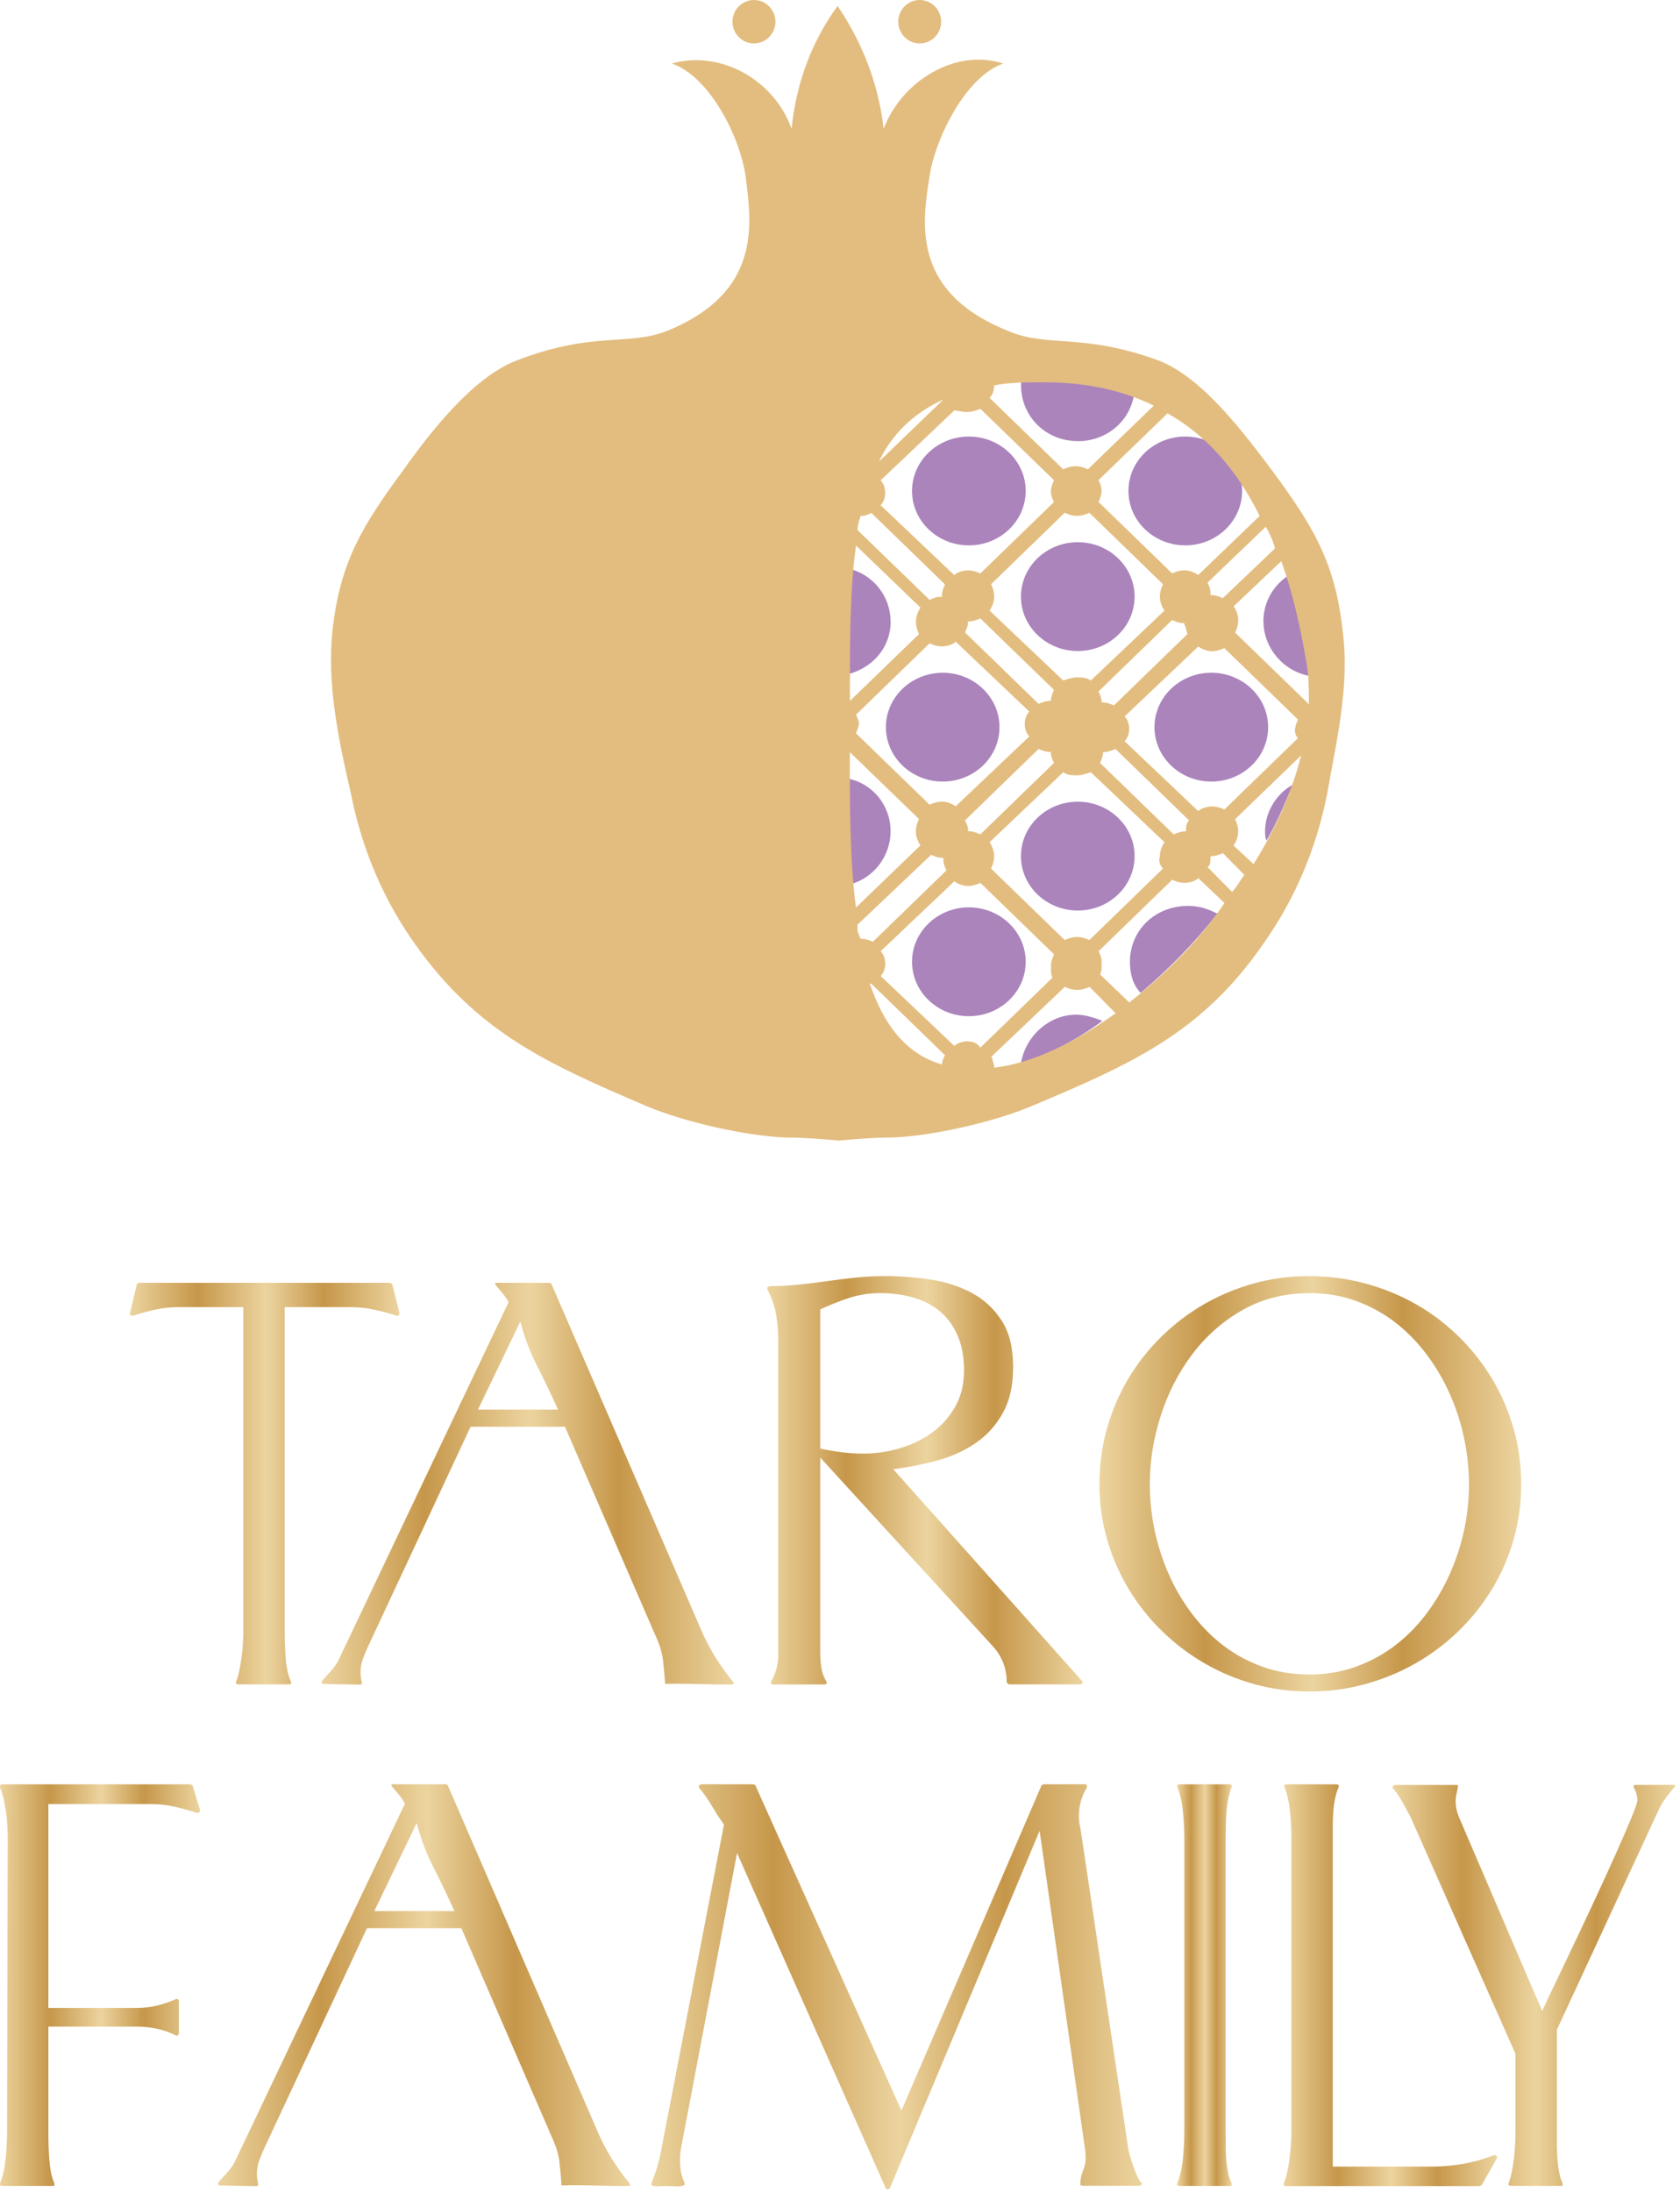 <?xml version="1.0" encoding="UTF-8"?> <svg xmlns="http://www.w3.org/2000/svg" width="105" height="137" viewBox="0 0 105 137" fill="none"> <path d="M60.554 34.087C62.514 34.087 64.106 32.563 64.106 30.686C64.106 28.808 62.514 27.285 60.554 27.285C58.593 27.285 57.002 28.808 57.002 30.686C57.002 32.563 58.593 34.087 60.554 34.087Z" fill="#AB84BC"></path> <path d="M55.66 38.845C55.66 37.29 54.605 35.933 53.071 35.543C52.977 37.581 52.977 39.817 52.977 42.147C54.511 41.757 55.666 40.498 55.666 38.845H55.66Z" fill="#AB84BC"></path> <path d="M78.967 38.845C78.967 40.498 80.215 41.954 81.843 42.246C81.843 41.663 81.749 41.18 81.651 40.592C81.365 38.938 80.98 37.389 80.595 35.928C79.638 36.51 78.962 37.576 78.962 38.84L78.967 38.845Z" fill="#AB84BC"></path> <path d="M74.079 34.087C76.04 34.087 77.631 32.563 77.631 30.686C77.631 28.808 76.04 27.285 74.079 27.285C72.119 27.285 70.528 28.808 70.528 30.686C70.528 32.563 72.119 34.087 74.079 34.087Z" fill="#AB84BC"></path> <path d="M75.707 48.85C77.667 48.85 79.259 47.326 79.259 45.449C79.259 43.572 77.667 42.048 75.707 42.048C73.746 42.048 72.155 43.572 72.155 45.449C72.155 47.326 73.746 48.85 75.707 48.85Z" fill="#AB84BC"></path> <path d="M67.361 56.91C69.321 56.91 70.912 55.386 70.912 53.509C70.912 51.632 69.321 50.108 67.361 50.108C65.4 50.108 63.809 51.632 63.809 53.509C63.809 55.386 65.4 56.91 67.361 56.91Z" fill="#AB84BC"></path> <path d="M58.921 48.85C60.882 48.85 62.468 47.326 62.468 45.449C62.468 43.572 60.876 42.048 58.921 42.048C56.966 42.048 55.369 43.572 55.369 45.449C55.369 47.326 56.961 48.85 58.921 48.85Z" fill="#AB84BC"></path> <path d="M67.361 40.691C69.321 40.691 70.912 39.167 70.912 37.29C70.912 35.413 69.321 33.889 67.361 33.889C65.4 33.889 63.809 35.413 63.809 37.29C63.809 39.167 65.4 40.691 67.361 40.691Z" fill="#AB84BC"></path> <path d="M63.814 66.431C65.447 65.948 67.174 65.074 68.9 63.81C68.421 63.618 67.844 63.42 67.267 63.42C65.541 63.42 64.1 64.778 63.814 66.431Z" fill="#AB84BC"></path> <path d="M67.361 27.576C69.373 27.576 70.912 26.021 70.912 24.175V23.692C69.186 23.109 67.361 22.719 65.348 22.719H64.1C63.908 23.109 63.814 23.593 63.814 24.076C63.814 26.021 65.348 27.571 67.366 27.571L67.361 27.576Z" fill="#AB84BC"></path> <path d="M60.554 63.514C62.514 63.514 64.106 61.99 64.106 60.113C64.106 58.236 62.514 56.712 60.554 56.712C58.593 56.712 57.002 58.236 57.002 60.113C57.002 61.99 58.593 63.514 60.554 63.514Z" fill="#AB84BC"></path> <path d="M55.661 51.959C55.661 50.311 54.511 48.949 52.972 48.657C52.972 50.987 53.066 53.223 53.165 55.262C54.605 54.872 55.661 53.514 55.661 51.959Z" fill="#AB84BC"></path> <path d="M70.621 60.113C70.621 60.888 70.814 61.569 71.292 62.058C73.018 60.602 74.651 58.948 76.086 57.102C75.509 56.811 74.937 56.619 74.266 56.619C72.155 56.619 70.621 58.173 70.621 60.113Z" fill="#AB84BC"></path> <path d="M79.066 51.959C79.066 52.152 79.066 52.349 79.16 52.542C79.831 51.377 80.309 50.212 80.793 49.047C79.737 49.63 79.066 50.795 79.066 51.959Z" fill="#AB84BC"></path> <path d="M83.907 39.328C83.429 35.153 82.087 32.917 79.591 29.521C77.766 27.093 75.177 23.598 72.4 22.527C67.605 20.78 65.494 21.752 62.998 20.681C56.955 18.252 57.626 13.978 58.105 10.967C58.489 8.539 60.408 4.753 62.707 3.973C59.732 3.001 56.378 5.039 55.224 8.05C54.938 5.33 53.882 2.611 52.348 0.375C50.715 2.611 49.758 5.231 49.472 8.05C48.417 5.039 45.057 3.094 41.989 3.973C44.293 4.748 46.212 8.44 46.592 10.967C46.976 13.978 47.647 18.252 41.698 20.681C39.202 21.653 37.096 20.681 32.297 22.527C29.514 23.593 26.831 27.093 25.105 29.521C22.609 32.922 21.267 35.153 20.789 39.328C20.404 42.729 21.174 46.323 21.938 49.625C22.609 53.026 23.95 56.229 25.968 59.047C29.899 64.585 34.314 66.525 40.45 69.151C42.754 70.123 46.592 70.997 49.082 71.096C50.232 71.096 51.386 71.195 52.442 71.288C53.497 71.189 54.647 71.096 55.801 71.096C58.297 70.997 62.129 70.123 64.433 69.151C70.668 66.53 75.083 64.585 78.915 59.047C80.928 56.229 82.275 53.026 82.945 49.625C83.523 46.323 84.386 42.828 83.902 39.328H83.907ZM79.685 34.279L76.424 37.389C76.232 37.29 75.946 37.196 75.754 37.196H75.66V37.098C75.66 36.806 75.567 36.614 75.468 36.416L79.113 32.922C79.399 33.406 79.591 33.894 79.69 34.284L79.685 34.279ZM81.125 46.13L76.523 50.597C76.331 50.498 76.045 50.405 75.754 50.405C75.463 50.405 75.083 50.504 74.891 50.696L70.288 46.328C70.481 46.135 70.574 45.844 70.574 45.553C70.574 45.262 70.481 44.971 70.288 44.778L74.891 40.41C75.177 40.602 75.468 40.701 75.754 40.701C76.04 40.701 76.331 40.602 76.523 40.509L81.125 44.976C81.032 45.168 80.933 45.459 80.933 45.657C80.933 45.657 80.933 45.948 81.125 46.141V46.13ZM75.66 53.514C75.722 53.514 75.722 53.514 75.66 53.514C75.946 53.514 76.237 53.416 76.43 53.322L77.771 54.679C77.485 55.069 77.293 55.454 77.002 55.745L75.468 54.19C75.66 54.092 75.66 53.8 75.66 53.509V53.514ZM74.126 51.959C74.064 51.959 74.064 51.959 74.126 51.959C73.84 51.959 73.549 52.058 73.356 52.152L68.754 47.685C68.848 47.493 68.947 47.201 68.947 47.004C69.233 47.004 69.524 46.905 69.716 46.811L74.319 51.278C74.126 51.471 74.126 51.668 74.126 51.959ZM72.686 54.289L68.084 58.756C67.891 58.657 67.605 58.564 67.314 58.564C67.023 58.564 66.737 58.662 66.544 58.756L61.942 54.289C62.036 54.097 62.135 53.806 62.135 53.514C62.135 53.223 62.041 52.932 61.849 52.641L66.451 48.267C66.737 48.46 67.028 48.46 67.314 48.46C67.6 48.46 67.891 48.361 68.177 48.267L72.779 52.641C72.587 52.932 72.493 53.223 72.493 53.514C72.4 53.806 72.493 54.097 72.686 54.289ZM60.309 51.278L64.912 46.811C65.104 46.91 65.39 47.004 65.681 47.004C65.681 47.295 65.775 47.487 65.874 47.685L61.271 52.152C61.079 52.053 60.793 51.959 60.601 51.959H60.507V51.861C60.507 51.668 60.413 51.471 60.315 51.278H60.309ZM53.497 44.674L58.099 40.207C58.292 40.306 58.578 40.4 58.869 40.4C59.16 40.4 59.54 40.301 59.732 40.108L64.334 44.477C64.142 44.669 64.048 44.96 64.048 45.251C64.048 45.543 64.142 45.834 64.334 46.026L59.732 50.394C59.446 50.202 59.155 50.103 58.869 50.103C58.583 50.103 58.292 50.202 58.099 50.295L53.497 45.829C53.591 45.636 53.69 45.345 53.69 45.147C53.69 45.147 53.596 44.856 53.497 44.664V44.674ZM60.502 38.845C60.788 38.845 61.079 38.746 61.271 38.652L65.874 43.119C65.78 43.312 65.681 43.603 65.681 43.8C65.395 43.8 65.104 43.899 64.912 43.993L60.309 39.526C60.403 39.334 60.502 39.136 60.502 38.845ZM61.942 36.515L66.544 32.048C66.737 32.147 67.023 32.241 67.314 32.241C67.605 32.241 67.891 32.142 68.084 32.048L72.686 36.515C72.592 36.708 72.493 36.999 72.493 37.29C72.493 37.581 72.587 37.872 72.779 38.164L68.177 42.532C67.891 42.339 67.6 42.339 67.314 42.339C67.028 42.339 66.737 42.438 66.451 42.532L61.849 38.164C62.041 37.872 62.135 37.581 62.135 37.29C62.135 36.999 62.041 36.708 61.942 36.515ZM74.22 39.625L69.618 44.092C69.425 43.993 69.139 43.899 68.848 43.899C68.848 43.608 68.754 43.416 68.656 43.218L73.258 38.751C73.45 38.85 73.736 38.944 73.928 38.944H74.022V39.042C74.116 39.141 74.116 39.334 74.215 39.625H74.22ZM72.972 25.834C75.369 27.191 77.288 29.329 78.728 32.246L74.891 35.938C74.605 35.746 74.313 35.647 74.027 35.647C73.741 35.647 73.45 35.746 73.258 35.839L68.656 31.372C68.749 31.18 68.848 30.889 68.848 30.691C68.848 30.4 68.754 30.207 68.656 30.01L72.972 25.834ZM62.135 24.087C63.092 23.895 64.147 23.895 65.302 23.895C67.891 23.895 70.096 24.378 72.114 25.351L67.99 29.334C67.797 29.235 67.511 29.142 67.22 29.142C66.929 29.142 66.643 29.24 66.451 29.334L61.849 24.867C62.041 24.675 62.135 24.383 62.135 24.092V24.087ZM60.502 25.741C60.788 25.741 61.079 25.642 61.271 25.548L65.874 30.015C65.78 30.207 65.681 30.499 65.681 30.696C65.681 30.988 65.775 31.18 65.874 31.378L61.271 35.844C61.079 35.746 60.793 35.652 60.502 35.652C60.211 35.652 59.831 35.751 59.639 35.943L55.036 31.575C55.229 31.383 55.322 31.091 55.322 30.8C55.322 30.509 55.229 30.218 55.036 30.026L59.639 25.657C59.831 25.657 60.117 25.756 60.502 25.756V25.741ZM58.968 24.966L54.938 28.85C55.707 27.197 57.049 25.839 58.968 24.966ZM53.788 32.251C54.075 32.251 54.267 32.152 54.459 32.059L59.061 36.526C58.968 36.718 58.869 37.009 58.869 37.207V37.306H58.775C58.489 37.306 58.297 37.404 58.105 37.498L53.596 33.13C53.596 32.839 53.69 32.547 53.788 32.256V32.251ZM53.118 43.421C53.118 40.02 53.118 36.817 53.502 34.097L57.533 37.982C57.34 38.273 57.246 38.564 57.246 38.855C57.246 39.146 57.34 39.438 57.439 39.63L53.123 43.806V43.416L53.118 43.421ZM53.118 47.014L57.434 51.19C57.34 51.382 57.241 51.673 57.241 51.965C57.241 52.256 57.335 52.547 57.527 52.838L53.497 56.723C53.112 53.811 53.112 50.41 53.112 47.009L53.118 47.014ZM53.596 58.085V57.794L58.198 53.426C58.391 53.525 58.677 53.618 58.869 53.618H58.963V53.717C58.963 54.008 59.056 54.201 59.155 54.398L54.553 58.865C54.361 58.766 54.075 58.673 53.783 58.673C53.69 58.382 53.591 58.283 53.591 58.09L53.596 58.085ZM58.874 66.535C56.571 65.854 55.229 64.008 54.366 61.486H54.459L59.061 65.953C58.968 66.145 58.869 66.343 58.869 66.535H58.874ZM60.507 65.079C60.221 65.079 59.836 65.178 59.644 65.371L55.042 61.002C55.234 60.81 55.328 60.519 55.328 60.228C55.328 59.936 55.234 59.645 55.042 59.453L59.644 55.085C59.93 55.277 60.221 55.376 60.507 55.376C60.793 55.376 61.084 55.277 61.277 55.184L65.879 59.65C65.785 59.843 65.686 60.134 65.686 60.332V60.524C65.686 60.716 65.686 60.914 65.78 61.106L61.271 65.48C61.079 65.189 60.793 65.09 60.502 65.09L60.507 65.079ZM62.14 66.733C62.14 66.634 62.14 66.54 62.046 66.343C62.046 66.244 62.046 66.15 61.953 66.052L66.555 61.678C66.747 61.777 67.033 61.871 67.324 61.871C67.615 61.871 67.901 61.772 68.094 61.678L69.727 63.332C67.137 65.178 64.547 66.442 62.15 66.733H62.14ZM70.58 62.656L68.76 60.909C68.853 60.716 68.853 60.519 68.853 60.326V60.134C68.853 59.843 68.76 59.65 68.661 59.453L73.263 54.986C73.455 55.085 73.741 55.178 74.032 55.178C74.324 55.178 74.703 55.08 74.896 54.887L76.528 56.442C74.896 58.87 72.79 60.909 70.58 62.656ZM78.349 54.014L77.1 52.849C77.293 52.557 77.386 52.266 77.386 51.975C77.386 51.684 77.293 51.393 77.194 51.2L81.318 47.217C80.741 49.547 79.685 51.882 78.343 54.014H78.349ZM81.801 44.008L77.199 39.542C77.293 39.349 77.392 39.058 77.392 38.767C77.392 38.476 77.298 38.184 77.106 37.893L80.08 35.075C80.751 36.921 81.229 38.959 81.614 41.195C81.807 42.168 81.807 43.14 81.807 44.014L81.801 44.008Z" fill="#E3BD7F"></path> <path d="M47.122 2.714C47.865 2.714 48.464 2.106 48.464 1.357C48.464 0.608 47.86 0 47.122 0C46.383 0 45.78 0.608 45.78 1.357C45.78 2.106 46.383 2.714 47.122 2.714Z" fill="#E3BD7F"></path> <path d="M57.48 2.714C58.224 2.714 58.822 2.106 58.822 1.357C58.822 0.608 58.219 0 57.48 0C56.742 0 56.139 0.608 56.139 1.357C56.139 2.106 56.742 2.714 57.48 2.714Z" fill="#E3BD7F"></path> <path d="M24.366 80.178L24.511 80.242L24.968 82.076L24.926 82.22L24.803 82.241C24.345 82.089 23.871 81.957 23.384 81.856C22.897 81.75 22.41 81.699 21.923 81.699H17.793V101.923C17.793 102.148 17.793 102.402 17.806 102.694C17.814 102.986 17.827 103.279 17.848 103.571C17.869 103.863 17.907 104.143 17.962 104.414C18.017 104.685 18.094 104.918 18.191 105.113V105.235L18.149 105.278H14.896C14.896 105.278 14.858 105.269 14.824 105.257C14.79 105.244 14.765 105.235 14.752 105.235V105.113C14.837 104.918 14.905 104.681 14.96 104.405C15.015 104.13 15.065 103.842 15.104 103.55C15.142 103.257 15.171 102.965 15.188 102.673C15.201 102.381 15.209 102.131 15.209 101.923V81.699H11.143C10.656 81.699 10.174 81.75 9.695 81.856C9.216 81.962 8.746 82.089 8.289 82.241L8.145 82.22L8.124 82.076L8.56 80.242L8.704 80.178H24.362H24.366Z" fill="url(#paint0_linear_2337_2914)"></path> <path d="M20.173 105.244L20.11 105.202V105.079C20.305 104.858 20.508 104.63 20.715 104.401C20.923 104.172 21.093 103.918 21.215 103.639L31.787 81.39C31.677 81.182 31.541 80.987 31.389 80.805C31.236 80.623 31.084 80.445 30.931 80.263V80.242L30.995 80.178H34.375L34.46 80.242L43.883 102.012C44.37 103.109 45.014 104.147 45.823 105.121L45.866 105.244C45.866 105.244 45.832 105.252 45.802 105.265C45.773 105.278 45.751 105.286 45.739 105.286C45.031 105.286 44.332 105.278 43.655 105.257C42.973 105.235 42.278 105.231 41.571 105.248C41.541 104.761 41.499 104.287 41.444 103.821C41.389 103.355 41.262 102.902 41.067 102.457L35.311 89.175H29.411L22.969 102.978C22.859 103.215 22.757 103.461 22.668 103.719C22.579 103.977 22.532 104.244 22.532 104.524C22.532 104.634 22.541 104.744 22.554 104.846C22.566 104.952 22.588 105.058 22.617 105.168L22.596 105.252L22.554 105.295L20.178 105.252L20.173 105.244ZM34.875 88.103C34.472 87.201 34.04 86.299 33.583 85.401C33.125 84.503 32.77 83.571 32.52 82.597L29.873 88.103H34.879H34.875Z" fill="url(#paint1_linear_2337_2914)"></path> <path d="M63.045 105.282L62.922 105.159C62.922 104.27 62.621 103.503 62.024 102.863L51.266 91.102V103.342C51.266 103.647 51.291 103.952 51.338 104.261C51.385 104.566 51.495 104.854 51.66 105.117V105.24C51.605 105.269 51.554 105.282 51.516 105.282H48.327C48.327 105.282 48.288 105.273 48.255 105.261C48.221 105.248 48.195 105.24 48.182 105.24V105.117C48.348 104.837 48.466 104.553 48.538 104.261C48.61 103.969 48.644 103.664 48.644 103.342V83.867C48.644 83.296 48.598 82.737 48.509 82.177C48.42 81.623 48.233 81.093 47.958 80.593V80.449L48.102 80.386C48.699 80.386 49.301 80.356 49.906 80.293C50.512 80.229 51.109 80.157 51.698 80.073C52.287 79.988 52.884 79.916 53.481 79.852C54.078 79.789 54.684 79.759 55.294 79.759C56.268 79.759 57.229 79.831 58.182 79.979C59.135 80.127 59.995 80.407 60.758 80.822C61.52 81.237 62.142 81.817 62.613 82.554C63.087 83.291 63.32 84.249 63.32 85.43C63.32 86.612 63.112 87.523 62.693 88.285C62.274 89.052 61.719 89.674 61.024 90.161C60.33 90.648 59.533 91.017 58.636 91.267C57.738 91.517 56.806 91.703 55.832 91.83L67.632 105.07L67.674 105.193L67.526 105.278H63.045V105.282ZM54.997 80.822C54.332 80.822 53.689 80.924 53.07 81.123C52.452 81.326 51.85 81.563 51.266 81.843V90.538C51.711 90.636 52.16 90.712 52.608 90.767C53.062 90.822 53.515 90.852 53.972 90.852C54.735 90.852 55.493 90.742 56.247 90.517C56.996 90.297 57.67 89.966 58.259 89.539C58.847 89.107 59.33 88.569 59.699 87.921C60.067 87.273 60.249 86.519 60.249 85.659C60.249 84.799 60.122 84.121 59.864 83.512C59.605 82.902 59.25 82.398 58.788 82C58.326 81.602 57.776 81.309 57.132 81.114C56.484 80.919 55.772 80.822 54.993 80.822H54.997Z" fill="url(#paint2_linear_2337_2914)"></path> <path d="M81.85 79.763C83.044 79.763 84.205 79.916 85.332 80.221C86.458 80.526 87.508 80.958 88.491 81.513C89.469 82.067 90.363 82.745 91.172 83.537C91.977 84.329 92.671 85.206 93.248 86.163C93.824 87.12 94.272 88.162 94.594 89.28C94.916 90.398 95.073 91.563 95.073 92.775C95.073 93.986 94.912 95.142 94.594 96.248C94.277 97.353 93.824 98.386 93.239 99.344C92.655 100.301 91.956 101.173 91.142 101.961C90.329 102.745 89.431 103.418 88.453 103.973C87.475 104.528 86.424 104.96 85.306 105.265C84.188 105.57 83.036 105.722 81.854 105.722C80.672 105.722 79.508 105.57 78.402 105.265C77.297 104.96 76.259 104.524 75.285 103.96C74.311 103.397 73.421 102.724 72.617 101.936C71.812 101.152 71.117 100.28 70.541 99.318C69.965 98.361 69.516 97.328 69.194 96.222C68.873 95.117 68.716 93.969 68.716 92.77C68.716 91.572 68.873 90.398 69.186 89.289C69.499 88.179 69.944 87.137 70.52 86.171C71.096 85.206 71.787 84.329 72.583 83.546C73.383 82.762 74.269 82.084 75.243 81.521C76.217 80.958 77.259 80.526 78.368 80.216C79.478 79.907 80.643 79.759 81.85 79.759V79.763ZM81.85 80.826C80.279 80.826 78.877 81.182 77.64 81.889C76.403 82.597 75.357 83.524 74.501 84.664C73.646 85.803 72.994 87.082 72.54 88.501C72.087 89.92 71.863 91.343 71.863 92.775C71.863 93.732 71.964 94.689 72.163 95.642C72.367 96.595 72.659 97.514 73.049 98.395C73.438 99.276 73.921 100.102 74.497 100.864C75.073 101.627 75.73 102.292 76.467 102.855C77.204 103.418 78.025 103.859 78.927 104.181C79.83 104.503 80.804 104.659 81.846 104.659C82.888 104.659 83.858 104.494 84.755 104.168C85.653 103.842 86.467 103.397 87.204 102.834C87.941 102.27 88.593 101.605 89.165 100.843C89.736 100.081 90.219 99.255 90.613 98.374C91.007 97.493 91.308 96.574 91.511 95.621C91.714 94.668 91.812 93.719 91.812 92.775C91.812 91.83 91.71 90.877 91.511 89.916C91.312 88.954 91.016 88.035 90.626 87.154C90.236 86.273 89.753 85.443 89.177 84.672C88.601 83.901 87.945 83.228 87.208 82.66C86.471 82.088 85.653 81.644 84.76 81.313C83.862 80.987 82.892 80.822 81.85 80.822V80.826Z" fill="url(#paint3_linear_2337_2914)"></path> <path d="M3.024 133.27C3.024 133.507 3.024 133.765 3.033 134.041C3.041 134.32 3.054 134.604 3.075 134.896C3.096 135.188 3.13 135.468 3.181 135.739C3.232 136.01 3.304 136.251 3.401 136.459V136.582L3.38 136.624H0.144C0.102 136.624 0.055 136.611 0 136.582V136.459C0.085 136.264 0.157 136.027 0.22 135.752C0.284 135.476 0.326 135.188 0.356 134.896C0.385 134.604 0.407 134.316 0.419 134.032C0.432 133.748 0.44 133.494 0.44 133.27L0.483 114.879C0.483 114.685 0.474 114.443 0.462 114.159C0.449 113.876 0.419 113.579 0.377 113.274C0.335 112.969 0.284 112.681 0.22 112.41C0.157 112.139 0.085 111.915 0 111.732V111.588L0.106 111.525H11.906L12.029 111.588L12.507 113.13L12.465 113.274L12.338 113.316C11.864 113.164 11.389 113.033 10.911 112.923C10.432 112.812 9.949 112.757 9.462 112.757H3.024V125.498H8.551C8.983 125.498 9.403 125.451 9.814 125.354C10.224 125.256 10.623 125.116 11.012 124.939H11.118L11.182 125.061V127.107L11.118 127.23H11.012C10.635 127.035 10.241 126.895 9.822 126.802C9.403 126.713 8.979 126.667 8.551 126.667H3.024V133.278V133.27Z" fill="url(#paint4_linear_2337_2914)"></path> <path d="M13.697 136.586L13.634 136.544V136.421C13.829 136.201 14.032 135.972 14.239 135.743C14.447 135.515 14.616 135.26 14.739 134.981L25.311 112.732C25.201 112.525 25.065 112.33 24.913 112.148C24.76 111.965 24.608 111.788 24.455 111.605V111.584L24.519 111.521H27.899L27.983 111.584L37.407 133.355C37.895 134.451 38.538 135.489 39.347 136.463L39.39 136.586C39.39 136.586 39.356 136.595 39.326 136.607C39.296 136.62 39.275 136.628 39.263 136.628C38.555 136.628 37.856 136.62 37.179 136.599C36.497 136.578 35.802 136.573 35.095 136.59C35.065 136.103 35.023 135.629 34.968 135.163C34.913 134.697 34.786 134.244 34.591 133.799L28.835 120.517H22.935L16.493 134.32C16.383 134.557 16.281 134.803 16.192 135.061C16.103 135.32 16.056 135.587 16.056 135.866C16.056 135.976 16.065 136.086 16.078 136.188C16.09 136.294 16.111 136.4 16.141 136.51L16.12 136.595L16.078 136.637L13.702 136.595L13.697 136.586ZM28.399 119.445C27.996 118.543 27.564 117.641 27.107 116.743C26.649 115.845 26.294 114.913 26.044 113.939L23.396 119.445H28.403H28.399Z" fill="url(#paint5_linear_2337_2914)"></path> <path d="M40.703 136.459C40.982 135.82 41.181 135.159 41.308 134.477L45.247 114.041C44.968 113.651 44.714 113.257 44.485 112.863C44.256 112.469 43.989 112.088 43.684 111.728V111.584L43.828 111.521H47.102L47.208 111.584L56.34 131.914L65.099 111.584L65.222 111.521H67.848L67.932 111.584V111.728C67.598 112.258 67.433 112.846 67.433 113.499C67.433 113.723 67.454 113.935 67.496 114.134C67.538 114.337 67.572 114.549 67.602 114.769L70.499 134.18C70.512 134.303 70.55 134.481 70.613 134.71C70.677 134.939 70.749 135.172 70.834 135.409C70.918 135.646 71.007 135.866 71.105 136.065C71.202 136.268 71.299 136.408 71.397 136.493L71.232 136.616H67.665C67.665 136.616 67.627 136.607 67.594 136.595C67.56 136.582 67.534 136.573 67.522 136.573V136.489C67.522 136.209 67.577 135.942 67.687 135.684C67.797 135.426 67.852 135.159 67.852 134.879C67.852 134.629 67.831 134.379 67.788 134.13L64.976 114.426L55.611 136.777L55.489 136.861L55.366 136.777L46.065 115.82L42.583 134.168C42.528 134.43 42.498 134.718 42.498 135.023C42.498 135.26 42.52 135.498 42.562 135.743C42.604 135.985 42.681 136.218 42.791 136.442V136.565C42.638 136.633 42.452 136.662 42.24 136.65C42.024 136.637 41.834 136.628 41.668 136.628C41.516 136.628 41.346 136.637 41.169 136.65C40.986 136.662 40.834 136.637 40.711 136.565V136.442L40.703 136.459Z" fill="url(#paint6_linear_2337_2914)"></path> <path d="M76.606 133.27V134.032C76.606 134.316 76.619 134.604 76.636 134.896C76.653 135.188 76.695 135.472 76.751 135.752C76.805 136.031 76.882 136.264 76.979 136.459V136.582L76.958 136.624H73.705C73.705 136.624 73.671 136.616 73.642 136.603C73.612 136.59 73.591 136.582 73.578 136.582V136.459C73.663 136.264 73.735 136.027 73.798 135.752C73.862 135.476 73.904 135.188 73.934 134.896C73.963 134.604 73.981 134.312 73.997 134.019C74.01 133.727 74.019 133.477 74.019 133.27V114.879C74.019 114.672 74.01 114.426 73.997 114.138C73.985 113.854 73.963 113.558 73.934 113.253C73.904 112.948 73.862 112.66 73.798 112.389C73.735 112.118 73.663 111.885 73.578 111.69V111.567C73.578 111.567 73.612 111.559 73.642 111.546C73.671 111.533 73.688 111.525 73.705 111.525H76.894L76.958 111.567H76.979V111.69C76.894 111.898 76.827 112.143 76.772 112.419C76.717 112.698 76.678 112.978 76.657 113.261C76.636 113.545 76.623 113.833 76.615 114.117C76.606 114.401 76.602 114.655 76.602 114.879V133.27H76.606Z" fill="url(#paint7_linear_2337_2914)"></path> <path d="M80.715 114.879C80.715 114.659 80.707 114.405 80.694 114.117C80.681 113.833 80.66 113.545 80.63 113.253C80.601 112.961 80.558 112.677 80.495 112.397C80.431 112.118 80.359 111.885 80.275 111.69V111.567C80.33 111.538 80.38 111.525 80.418 111.525H83.566L83.65 111.567H83.671V111.69C83.574 111.898 83.498 112.139 83.443 112.41C83.388 112.681 83.35 112.961 83.328 113.253C83.307 113.545 83.299 113.833 83.299 114.117V135.417H89.448C90.13 135.417 90.804 135.358 91.473 135.239C92.142 135.121 92.786 134.938 93.413 134.689L93.536 134.752L93.578 134.858L92.621 136.548L92.494 136.633H80.338L80.232 136.59V136.467C80.317 136.273 80.389 136.035 80.452 135.76C80.516 135.481 80.562 135.197 80.596 134.905C80.63 134.612 80.66 134.324 80.681 134.041C80.702 133.757 80.711 133.503 80.711 133.278V114.888L80.715 114.879Z" fill="url(#paint8_linear_2337_2914)"></path> <path d="M87.013 111.728L87.119 111.563H91.041C91.041 111.563 91.071 111.563 91.083 111.572C91.096 111.58 91.113 111.58 91.126 111.58C91.113 111.745 91.083 111.915 91.041 112.08C90.999 112.245 90.978 112.414 90.978 112.58C90.978 112.927 91.054 113.274 91.206 113.622L96.386 125.693C96.509 125.413 96.746 124.913 97.089 124.193C97.432 123.469 97.831 122.643 98.275 121.711C98.72 120.779 99.182 119.801 99.66 118.772C100.139 117.743 100.579 116.79 100.973 115.904C101.367 115.019 101.697 114.265 101.952 113.643C102.21 113.016 102.337 112.643 102.337 112.516C102.337 112.376 102.316 112.237 102.273 112.097C102.231 111.957 102.176 111.834 102.108 111.72V111.576C102.138 111.576 102.159 111.576 102.18 111.567C102.201 111.559 102.227 111.559 102.252 111.559H104.586C104.586 111.559 104.624 111.567 104.658 111.58C104.692 111.593 104.717 111.601 104.73 111.601C104.535 111.838 104.34 112.08 104.146 112.33C103.951 112.58 103.79 112.842 103.667 113.122L97.305 126.862V134.036C97.305 134.316 97.314 134.6 97.335 134.892C97.356 135.184 97.39 135.464 97.441 135.735C97.487 136.006 97.564 136.247 97.661 136.455V136.578L97.64 136.62H94.408C94.408 136.62 94.374 136.612 94.345 136.599C94.315 136.586 94.294 136.578 94.281 136.578V136.455C94.366 136.26 94.434 136.023 94.489 135.747C94.544 135.472 94.59 135.184 94.624 134.892C94.658 134.6 94.683 134.312 94.696 134.028C94.709 133.744 94.717 133.49 94.717 133.266V128.365L88.191 113.643C88.148 113.545 88.076 113.401 87.97 113.215C87.864 113.029 87.759 112.834 87.648 112.63C87.538 112.427 87.424 112.245 87.305 112.08C87.187 111.915 87.085 111.796 87.005 111.724L87.013 111.728Z" fill="url(#paint9_linear_2337_2914)"></path> <defs> <linearGradient id="paint0_linear_2337_2914" x1="8.124" y1="92.748" x2="24.968" y2="92.748" gradientUnits="userSpaceOnUse"> <stop stop-color="#ECD49F"></stop> <stop offset="0.25" stop-color="#C6974A"></stop> <stop offset="0.505" stop-color="#ECD49F"></stop> <stop offset="0.719" stop-color="#C6974A"></stop> <stop offset="1" stop-color="#ECD49F"></stop> </linearGradient> <linearGradient id="paint1_linear_2337_2914" x1="20.11" y1="92.757" x2="45.866" y2="92.757" gradientUnits="userSpaceOnUse"> <stop stop-color="#ECD49F"></stop> <stop offset="0.25" stop-color="#C6974A"></stop> <stop offset="0.505" stop-color="#ECD49F"></stop> <stop offset="0.719" stop-color="#C6974A"></stop> <stop offset="1" stop-color="#ECD49F"></stop> </linearGradient> <linearGradient id="paint2_linear_2337_2914" x1="47.958" y1="92.541" x2="67.674" y2="92.541" gradientUnits="userSpaceOnUse"> <stop stop-color="#ECD49F"></stop> <stop offset="0.25" stop-color="#C6974A"></stop> <stop offset="0.505" stop-color="#ECD49F"></stop> <stop offset="0.719" stop-color="#C6974A"></stop> <stop offset="1" stop-color="#ECD49F"></stop> </linearGradient> <linearGradient id="paint3_linear_2337_2914" x1="68.716" y1="92.761" x2="95.073" y2="92.761" gradientUnits="userSpaceOnUse"> <stop stop-color="#ECD49F"></stop> <stop offset="0.25" stop-color="#C6974A"></stop> <stop offset="0.505" stop-color="#ECD49F"></stop> <stop offset="0.719" stop-color="#C6974A"></stop> <stop offset="1" stop-color="#ECD49F"></stop> </linearGradient> <linearGradient id="paint4_linear_2337_2914" x1="0" y1="124.095" x2="12.507" y2="124.095" gradientUnits="userSpaceOnUse"> <stop stop-color="#ECD49F"></stop> <stop offset="0.25" stop-color="#C6974A"></stop> <stop offset="0.505" stop-color="#ECD49F"></stop> <stop offset="0.719" stop-color="#C6974A"></stop> <stop offset="1" stop-color="#ECD49F"></stop> </linearGradient> <linearGradient id="paint5_linear_2337_2914" x1="13.634" y1="124.099" x2="39.39" y2="124.099" gradientUnits="userSpaceOnUse"> <stop stop-color="#ECD49F"></stop> <stop offset="0.25" stop-color="#C6974A"></stop> <stop offset="0.505" stop-color="#ECD49F"></stop> <stop offset="0.719" stop-color="#C6974A"></stop> <stop offset="1" stop-color="#ECD49F"></stop> </linearGradient> <linearGradient id="paint6_linear_2337_2914" x1="40.703" y1="124.211" x2="71.397" y2="124.211" gradientUnits="userSpaceOnUse"> <stop stop-color="#ECD49F"></stop> <stop offset="0.25" stop-color="#C6974A"></stop> <stop offset="0.505" stop-color="#ECD49F"></stop> <stop offset="0.719" stop-color="#C6974A"></stop> <stop offset="1" stop-color="#ECD49F"></stop> </linearGradient> <linearGradient id="paint7_linear_2337_2914" x1="73.578" y1="124.095" x2="76.979" y2="124.095" gradientUnits="userSpaceOnUse"> <stop stop-color="#ECD49F"></stop> <stop offset="0.25" stop-color="#C6974A"></stop> <stop offset="0.505" stop-color="#ECD49F"></stop> <stop offset="0.719" stop-color="#C6974A"></stop> <stop offset="1" stop-color="#ECD49F"></stop> </linearGradient> <linearGradient id="paint8_linear_2337_2914" x1="80.232" y1="124.099" x2="93.578" y2="124.099" gradientUnits="userSpaceOnUse"> <stop stop-color="#ECD49F"></stop> <stop offset="0.25" stop-color="#C6974A"></stop> <stop offset="0.505" stop-color="#ECD49F"></stop> <stop offset="0.719" stop-color="#C6974A"></stop> <stop offset="1" stop-color="#ECD49F"></stop> </linearGradient> <linearGradient id="paint9_linear_2337_2914" x1="87.005" y1="124.109" x2="104.73" y2="124.109" gradientUnits="userSpaceOnUse"> <stop stop-color="#ECD49F"></stop> <stop offset="0.25" stop-color="#C6974A"></stop> <stop offset="0.505" stop-color="#ECD49F"></stop> <stop offset="0.719" stop-color="#C6974A"></stop> <stop offset="1" stop-color="#ECD49F"></stop> </linearGradient> </defs> </svg> 
